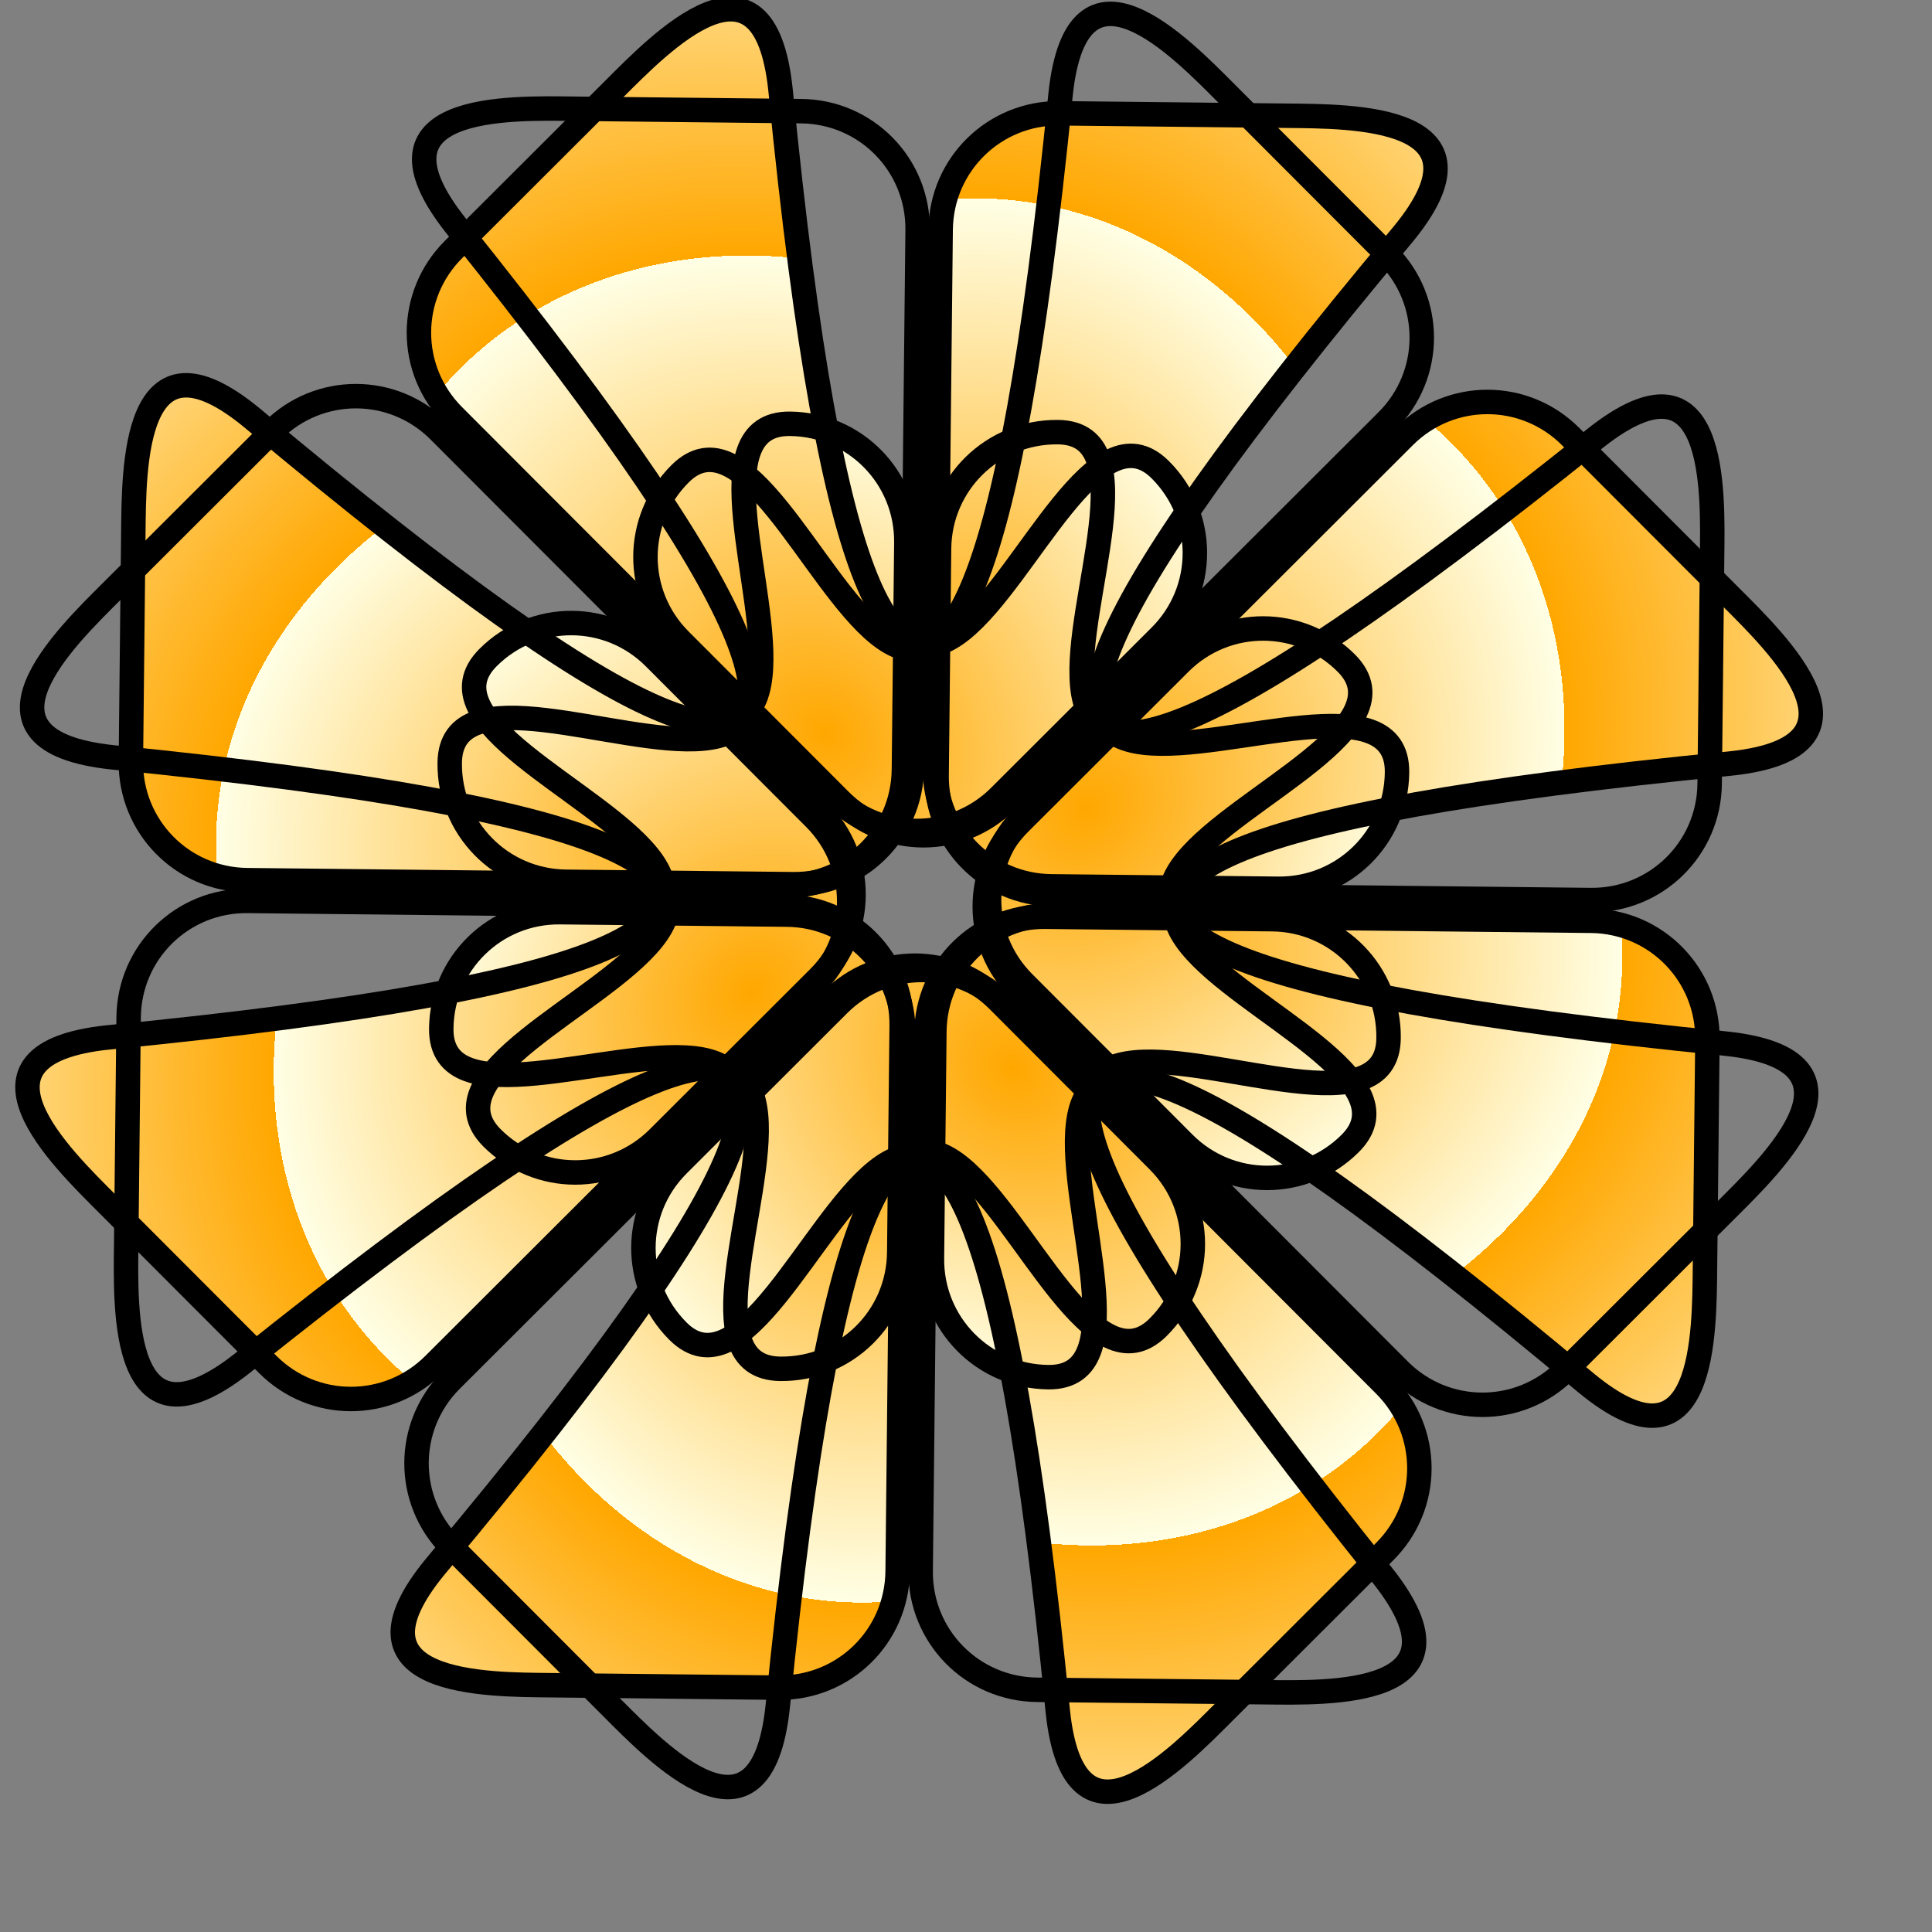 <?xml version="1.0" encoding="UTF-8" standalone="no"?>
<!DOCTYPE svg PUBLIC "-//W3C//DTD SVG 20010904//EN"
"http://www.w3.org/TR/2001/REC-SVG-20010904/DTD/svg10.dtd">
<!-- Created with Sodipodi ("http://www.sodipodi.com/") -->
<svg
   xmlns="http://www.w3.org/2000/svg"
   xmlns:sodipodi="http://sodipodi.sourceforge.net/DTD/sodipodi-0.dtd"
   xmlns:xlink="http://www.w3.org/1999/xlink"
   id="svg602"
   sodipodi:version="0.34"
   width="200pt"
   height="200pt"
   xml:space="preserve"
   sodipodi:docbase="/tmp"
   sodipodi:docname="/tmp/geometric-art1.svg"><rect width="100%" height="100%" fill="#808080" stroke="none"/><defs
   id="defs604"><linearGradient
   id="linearGradient742"><stop
   style="stop-color:#6bdded;stop-opacity:1;"
   offset="0"
   id="stop743" /><stop
   style="stop-color:#ffffe5;stop-opacity:1;"
   offset="1"
   id="stop744" /></linearGradient><linearGradient
   id="linearGradient739"><stop
   style="stop-color:#ffa700;stop-opacity:1;"
   offset="0"
   id="stop740" /><stop
   style="stop-color:#ffffe5;stop-opacity:1;"
   offset="1"
   id="stop741" /></linearGradient><linearGradient
   id="linearGradient1724"><stop
   style="stop-color:#ffa700;stop-opacity:1;"
   offset="0"
   id="stop1725" /><stop
   style="stop-color:#ffffe5;stop-opacity:1;"
   offset="1"
   id="stop1726" /></linearGradient><linearGradient
   xlink:href="#linearGradient742"
   id="linearGradient1727" /><linearGradient
   xlink:href="#linearGradient742"
   id="linearGradient1728" /><radialGradient
   xlink:href="#linearGradient742"
   id="radialGradient4405"
   cx="0.5"
   cy="0.5"
   r="0.5"
   fx="0.5"
   fy="0.5" /><radialGradient
   xlink:href="#linearGradient739"
   id="radialGradient4406"
   cx="0.354"
   cy="0.328"
   r="0.555"
   fx="0.354"
   fy="0.328"
   gradientUnits="objectBoundingBox"
   spreadMethod="repeat" /><radialGradient
   xlink:href="#linearGradient742"
   id="radialGradient4597"
   cx="0.5"
   cy="0.5"
   r="0.5"
   fx="0.5"
   fy="0.5" /><radialGradient
   xlink:href="#linearGradient1724"
   id="radialGradient5361" /><linearGradient
   xlink:href="#linearGradient1724"
   id="linearGradient1185" /></defs><sodipodi:namedview
   id="base" /><g
   id="g771"
   style="stroke:#000000;stroke-opacity:1;stroke-width:0.625;stroke-dasharray:none;stroke-dashoffset:0;stroke-linecap:butt;stroke-linejoin:round;fill:url(#radialGradient4406);fill-opacity:1;"><g
   id="g743"
   style="stroke:#000000;stroke-opacity:1;stroke-width:0.625;stroke-dasharray:none;stroke-dashoffset:0;stroke-linecap:butt;stroke-linejoin:round;fill:url(#radialGradient4406);fill-opacity:1;"><g
   id="g737"
   style="stroke:#000000;stroke-opacity:1;stroke-width:0.625;stroke-dasharray:none;stroke-dashoffset:0;stroke-linecap:butt;stroke-linejoin:round;fill:url(#radialGradient4406);fill-opacity:1;"><path
   style="font-size:12;fill:url(#radialGradient4406);fill-opacity:1;fill-rule:evenodd;stroke:#000000;stroke-width:0.625;stroke-linejoin:round;stroke-dasharray:none;stroke-dashoffset:0;stroke-opacity:1;stroke-linecap:butt;"
   d="M 219.606 127.093 C 228.601 127.189 235.765 134.508 235.669 143.504 C 235.557 153.942 235.445 164.38 235.333 174.818 C 235.236 183.813 235.444 204.508 218.922 190.881 C 106.156 96.431 169.438 190.35 144.696 190.085 C 135.7 189.988 128.536 182.669 128.633 173.674 C 128.744 163.235 128.857 152.797 128.968 142.359 C 129.065 133.364 136.384 126.2 145.38 126.297 C 170.122 126.562 194.864 126.827 219.606 127.093 z "
   id="path649"
   sodipodi:nodetypes="cssssssss" /><path
   style="font-size:12;fill:url(#radialGradient4406);fill-opacity:1;fill-rule:evenodd;stroke:#000000;stroke-width:0.625;stroke-linejoin:round;stroke-dasharray:none;stroke-dashoffset:0;stroke-opacity:1;stroke-linecap:butt;"
   d="M 127.076 216.825 C 126.98 225.82 134.143 233.14 143.139 233.236 C 153.577 233.348 164.015 233.46 174.453 233.572 C 183.448 233.668 204.134 234.32 190.864 217.509 C 98.855 102.744 191.395 168.025 191.66 143.283 C 191.757 134.288 184.593 126.968 175.597 126.872 C 165.159 126.76 154.721 126.648 144.283 126.536 C 135.288 126.44 127.968 133.604 127.872 142.599 C 127.607 167.341 127.341 192.083 127.076 216.825 z "
   id="path653"
   sodipodi:nodetypes="cssssssss" /></g><g
   id="g740"
   transform="matrix(6.123032e-17,-1,1,6.123032e-17,2.742,251.307)"
   style="stroke:#000000;stroke-opacity:1;stroke-width:0.625;stroke-dasharray:none;stroke-dashoffset:0;stroke-linecap:butt;stroke-linejoin:round;fill:url(#radialGradient4406);fill-opacity:1;"><path
   style="font-size:12;fill:url(#radialGradient4406);fill-opacity:1;fill-rule:evenodd;stroke:#000000;stroke-width:0.625;stroke-linejoin:round;stroke-dasharray:none;stroke-dashoffset:0;stroke-opacity:1;stroke-linecap:butt;"
   d="M 219.606 127.093 C 228.601 127.189 235.765 134.508 235.669 143.504 C 235.557 153.942 235.445 164.38 235.333 174.818 C 235.236 183.813 235.444 204.508 218.922 190.881 C 106.156 96.431 169.438 190.35 144.696 190.085 C 135.7 189.988 128.536 182.669 128.633 173.674 C 128.744 163.235 128.857 152.797 128.968 142.359 C 129.065 133.364 136.384 126.2 145.38 126.297 C 170.122 126.562 194.864 126.827 219.606 127.093 z "
   id="path741"
   sodipodi:nodetypes="cssssssss" /><path
   style="font-size:12;fill:url(#radialGradient4406);fill-opacity:1;fill-rule:evenodd;stroke:#000000;stroke-width:0.625;stroke-linejoin:round;stroke-dasharray:none;stroke-dashoffset:0;stroke-opacity:1;stroke-linecap:butt;"
   d="M 127.076 216.825 C 126.98 225.82 134.143 233.14 143.139 233.236 C 153.577 233.348 164.015 233.46 174.453 233.572 C 183.448 233.668 204.134 234.32 190.864 217.509 C 98.855 102.744 191.395 168.025 191.66 143.283 C 191.757 134.288 184.593 126.968 175.597 126.872 C 165.159 126.76 154.721 126.648 144.283 126.536 C 135.288 126.44 127.968 133.604 127.872 142.599 C 127.607 167.341 127.341 192.083 127.076 216.825 z "
   id="path742"
   sodipodi:nodetypes="cssssssss" /></g></g><g
   id="g750"
   transform="matrix(-1,-1.224606e-16,1.224606e-16,-1,253.733,248.579)"
   style="stroke:#000000;stroke-opacity:1;stroke-width:0.625;stroke-dasharray:none;stroke-dashoffset:0;stroke-linecap:butt;stroke-linejoin:round;fill:url(#radialGradient4406);fill-opacity:1;"><g
   id="g751"
   style="stroke:#000000;stroke-opacity:1;stroke-width:0.625;stroke-dasharray:none;stroke-dashoffset:0;stroke-linecap:butt;stroke-linejoin:round;fill:url(#radialGradient4406);fill-opacity:1;"><path
   style="font-size:12;fill:url(#radialGradient4406);fill-opacity:1;fill-rule:evenodd;stroke:#000000;stroke-width:0.625;stroke-linejoin:round;stroke-dasharray:none;stroke-dashoffset:0;stroke-opacity:1;stroke-linecap:butt;"
   d="M 219.606 127.093 C 228.601 127.189 235.765 134.508 235.669 143.504 C 235.557 153.942 235.445 164.38 235.333 174.818 C 235.236 183.813 235.444 204.508 218.922 190.881 C 106.156 96.431 169.438 190.35 144.696 190.085 C 135.7 189.988 128.536 182.669 128.633 173.674 C 128.744 163.235 128.857 152.797 128.968 142.359 C 129.065 133.364 136.384 126.2 145.38 126.297 C 170.122 126.562 194.864 126.827 219.606 127.093 z "
   id="path752"
   sodipodi:nodetypes="cssssssss" /><path
   style="font-size:12;fill:url(#radialGradient4406);fill-opacity:1;fill-rule:evenodd;stroke:#000000;stroke-width:0.625;stroke-linejoin:round;stroke-dasharray:none;stroke-dashoffset:0;stroke-opacity:1;stroke-linecap:butt;"
   d="M 127.076 216.825 C 126.98 225.82 134.143 233.14 143.139 233.236 C 153.577 233.348 164.015 233.46 174.453 233.572 C 183.448 233.668 204.134 234.32 190.864 217.509 C 98.855 102.744 191.395 168.025 191.66 143.283 C 191.757 134.288 184.593 126.968 175.597 126.872 C 165.159 126.76 154.721 126.648 144.283 126.536 C 135.288 126.44 127.968 133.604 127.872 142.599 C 127.607 167.341 127.341 192.083 127.076 216.825 z "
   id="path753"
   sodipodi:nodetypes="cssssssss" /></g><g
   id="g754"
   transform="matrix(6.123032e-17,-1,1,6.123032e-17,2.742,251.307)"
   style="stroke:#000000;stroke-opacity:1;stroke-width:0.625;stroke-dasharray:none;stroke-dashoffset:0;stroke-linecap:butt;stroke-linejoin:round;fill:url(#radialGradient4406);fill-opacity:1;"><path
   style="font-size:12;fill:url(#radialGradient4406);fill-opacity:1;fill-rule:evenodd;stroke:#000000;stroke-width:0.625;stroke-linejoin:round;stroke-dasharray:none;stroke-dashoffset:0;stroke-opacity:1;stroke-linecap:butt;"
   d="M 219.606 127.093 C 228.601 127.189 235.765 134.508 235.669 143.504 C 235.557 153.942 235.445 164.38 235.333 174.818 C 235.236 183.813 235.444 204.508 218.922 190.881 C 106.156 96.431 169.438 190.35 144.696 190.085 C 135.7 189.988 128.536 182.669 128.633 173.674 C 128.744 163.235 128.857 152.797 128.968 142.359 C 129.065 133.364 136.384 126.2 145.38 126.297 C 170.122 126.562 194.864 126.827 219.606 127.093 z "
   id="path755"
   sodipodi:nodetypes="cssssssss" /><path
   style="font-size:12;fill:url(#radialGradient4406);fill-opacity:1;fill-rule:evenodd;stroke:#000000;stroke-width:0.625;stroke-linejoin:round;stroke-dasharray:none;stroke-dashoffset:0;stroke-opacity:1;stroke-linecap:butt;"
   d="M 127.076 216.825 C 126.98 225.82 134.143 233.14 143.139 233.236 C 153.577 233.348 164.015 233.46 174.453 233.572 C 183.448 233.668 204.134 234.32 190.864 217.509 C 98.855 102.744 191.395 168.025 191.66 143.283 C 191.757 134.288 184.593 126.968 175.597 126.872 C 165.159 126.76 154.721 126.648 144.283 126.536 C 135.288 126.44 127.968 133.604 127.872 142.599 C 127.607 167.341 127.341 192.083 127.076 216.825 z "
   id="path756"
   sodipodi:nodetypes="cssssssss" /></g></g><g
   id="g757"
   transform="matrix(0.714,0.7,-0.7,0.714,123.316,-53.279)"
   style="stroke:#000000;stroke-opacity:1;stroke-width:0.625;stroke-dasharray:none;stroke-dashoffset:0;stroke-linecap:butt;stroke-linejoin:round;fill:url(#radialGradient4406);fill-opacity:1;"><g
   id="g758"
   style="stroke:#000000;stroke-opacity:1;stroke-width:0.625;stroke-dasharray:none;stroke-dashoffset:0;stroke-linecap:butt;stroke-linejoin:round;fill:url(#radialGradient4406);fill-opacity:1;"><path
   style="font-size:12;fill:url(#radialGradient4406);fill-opacity:1;fill-rule:evenodd;stroke:#000000;stroke-width:0.625;stroke-linejoin:round;stroke-dasharray:none;stroke-dashoffset:0;stroke-opacity:1;stroke-linecap:butt;"
   d="M 219.606 127.093 C 228.601 127.189 235.765 134.508 235.669 143.504 C 235.557 153.942 235.445 164.38 235.333 174.818 C 235.236 183.813 235.444 204.508 218.922 190.881 C 106.156 96.431 169.438 190.35 144.696 190.085 C 135.7 189.988 128.536 182.669 128.633 173.674 C 128.744 163.235 128.857 152.797 128.968 142.359 C 129.065 133.364 136.384 126.2 145.38 126.297 C 170.122 126.562 194.864 126.827 219.606 127.093 z "
   id="path759"
   sodipodi:nodetypes="cssssssss" /><path
   style="font-size:12;fill:url(#radialGradient4406);fill-opacity:1;fill-rule:evenodd;stroke:#000000;stroke-width:0.625;stroke-linejoin:round;stroke-dasharray:none;stroke-dashoffset:0;stroke-opacity:1;stroke-linecap:butt;"
   d="M 127.076 216.825 C 126.98 225.82 134.143 233.14 143.139 233.236 C 153.577 233.348 164.015 233.46 174.453 233.572 C 183.448 233.668 204.134 234.32 190.864 217.509 C 98.855 102.744 191.395 168.025 191.66 143.283 C 191.757 134.288 184.593 126.968 175.597 126.872 C 165.159 126.76 154.721 126.648 144.283 126.536 C 135.288 126.44 127.968 133.604 127.872 142.599 C 127.607 167.341 127.341 192.083 127.076 216.825 z "
   id="path760"
   sodipodi:nodetypes="cssssssss" /></g><g
   id="g761"
   transform="matrix(6.123032e-17,-1,1,6.123032e-17,2.742,251.307)"
   style="stroke:#000000;stroke-opacity:1;stroke-width:0.625;stroke-dasharray:none;stroke-dashoffset:0;stroke-linecap:butt;stroke-linejoin:round;fill:url(#radialGradient4406);fill-opacity:1;"><path
   style="font-size:12;fill:url(#radialGradient4406);fill-opacity:1;fill-rule:evenodd;stroke:#000000;stroke-width:0.625;stroke-linejoin:round;stroke-dasharray:none;stroke-dashoffset:0;stroke-opacity:1;stroke-linecap:butt;"
   d="M 219.606 127.093 C 228.601 127.189 235.765 134.508 235.669 143.504 C 235.557 153.942 235.445 164.38 235.333 174.818 C 235.236 183.813 235.444 204.508 218.922 190.881 C 106.156 96.431 169.438 190.35 144.696 190.085 C 135.7 189.988 128.536 182.669 128.633 173.674 C 128.744 163.235 128.857 152.797 128.968 142.359 C 129.065 133.364 136.384 126.2 145.38 126.297 C 170.122 126.562 194.864 126.827 219.606 127.093 z "
   id="path762"
   sodipodi:nodetypes="cssssssss" /><path
   style="font-size:12;fill:url(#radialGradient4406);fill-opacity:1;fill-rule:evenodd;stroke:#000000;stroke-width:0.625;stroke-linejoin:round;stroke-dasharray:none;stroke-dashoffset:0;stroke-opacity:1;stroke-linecap:butt;"
   d="M 127.076 216.825 C 126.98 225.82 134.143 233.14 143.139 233.236 C 153.577 233.348 164.015 233.46 174.453 233.572 C 183.448 233.668 204.134 234.32 190.864 217.509 C 98.855 102.744 191.395 168.025 191.66 143.283 C 191.757 134.288 184.593 126.968 175.597 126.872 C 165.159 126.76 154.721 126.648 144.283 126.536 C 135.288 126.44 127.968 133.604 127.872 142.599 C 127.607 167.341 127.341 192.083 127.076 216.825 z "
   id="path763"
   sodipodi:nodetypes="cssssssss" /></g></g><g
   id="g764"
   transform="matrix(-0.714,-0.7,0.7,-0.714,130.417,301.857)"
   style="stroke:#000000;stroke-opacity:1;stroke-width:0.625;stroke-dasharray:none;stroke-dashoffset:0;stroke-linecap:butt;stroke-linejoin:round;fill:url(#radialGradient4406);fill-opacity:1;"><g
   id="g765"
   style="stroke:#000000;stroke-opacity:1;stroke-width:0.625;stroke-dasharray:none;stroke-dashoffset:0;stroke-linecap:butt;stroke-linejoin:round;fill:url(#radialGradient4406);fill-opacity:1;"><path
   style="font-size:12;fill:url(#radialGradient4406);fill-opacity:1;fill-rule:evenodd;stroke:#000000;stroke-width:0.625;stroke-linejoin:round;stroke-dasharray:none;stroke-dashoffset:0;stroke-opacity:1;stroke-linecap:butt;"
   d="M 219.606 127.093 C 228.601 127.189 235.765 134.508 235.669 143.504 C 235.557 153.942 235.445 164.38 235.333 174.818 C 235.236 183.813 235.444 204.508 218.922 190.881 C 106.156 96.431 169.438 190.35 144.696 190.085 C 135.7 189.988 128.536 182.669 128.633 173.674 C 128.744 163.235 128.857 152.797 128.968 142.359 C 129.065 133.364 136.384 126.2 145.38 126.297 C 170.122 126.562 194.864 126.827 219.606 127.093 z "
   id="path766"
   sodipodi:nodetypes="cssssssss" /><path
   style="font-size:12;fill:url(#radialGradient4406);fill-opacity:1;fill-rule:evenodd;stroke:#000000;stroke-width:0.625;stroke-linejoin:round;stroke-dasharray:none;stroke-dashoffset:0;stroke-opacity:1;stroke-linecap:butt;"
   d="M 127.076 216.825 C 126.98 225.82 134.143 233.14 143.139 233.236 C 153.577 233.348 164.015 233.46 174.453 233.572 C 183.448 233.668 204.134 234.32 190.864 217.509 C 98.855 102.744 191.395 168.025 191.66 143.283 C 191.757 134.288 184.593 126.968 175.597 126.872 C 165.159 126.76 154.721 126.648 144.283 126.536 C 135.288 126.44 127.968 133.604 127.872 142.599 C 127.607 167.341 127.341 192.083 127.076 216.825 z "
   id="path767"
   sodipodi:nodetypes="cssssssss" /></g><g
   id="g768"
   transform="matrix(6.123032e-17,-1,1,6.123032e-17,2.742,251.307)"
   style="stroke:#000000;stroke-opacity:1;stroke-width:0.625;stroke-dasharray:none;stroke-dashoffset:0;stroke-linecap:butt;stroke-linejoin:round;fill:url(#radialGradient4406);fill-opacity:1;"><path
   style="font-size:12;fill:url(#radialGradient4406);fill-opacity:1;fill-rule:evenodd;stroke:#000000;stroke-width:0.625;stroke-linejoin:round;stroke-dasharray:none;stroke-dashoffset:0;stroke-opacity:1;stroke-linecap:butt;"
   d="M 219.606 127.093 C 228.601 127.189 235.765 134.508 235.669 143.504 C 235.557 153.942 235.445 164.38 235.333 174.818 C 235.236 183.813 235.444 204.508 218.922 190.881 C 106.156 96.431 169.438 190.35 144.696 190.085 C 135.7 189.988 128.536 182.669 128.633 173.674 C 128.744 163.235 128.857 152.797 128.968 142.359 C 129.065 133.364 136.384 126.2 145.38 126.297 C 170.122 126.562 194.864 126.827 219.606 127.093 z "
   id="path769"
   sodipodi:nodetypes="cssssssss" /><path
   style="font-size:12;fill:url(#radialGradient4406);fill-opacity:1;fill-rule:evenodd;stroke:#000000;stroke-width:0.625;stroke-linejoin:round;stroke-dasharray:none;stroke-dashoffset:0;stroke-opacity:1;stroke-linecap:butt;"
   d="M 127.076 216.825 C 126.98 225.82 134.143 233.14 143.139 233.236 C 153.577 233.348 164.015 233.46 174.453 233.572 C 183.448 233.668 204.134 234.32 190.864 217.509 C 98.855 102.744 191.395 168.025 191.66 143.283 C 191.757 134.288 184.593 126.968 175.597 126.872 C 165.159 126.76 154.721 126.648 144.283 126.536 C 135.288 126.44 127.968 133.604 127.872 142.599 C 127.607 167.341 127.341 192.083 127.076 216.825 z "
   id="path770"
   sodipodi:nodetypes="cssssssss" /></g></g></g><g
   id="g650"
   style="stroke:#000000;stroke-opacity:1;stroke-width:3.375;stroke-dasharray:none;stroke-dashoffset:0;stroke-linecap:butt;stroke-linejoin:round;fill:#ddf8fc;fill-opacity:0;"><g
   id="g651"
   style="stroke:#000000;stroke-opacity:1;stroke-width:3.375;stroke-dasharray:none;stroke-dashoffset:0;stroke-linecap:butt;stroke-linejoin:round;fill:#ddf8fc;fill-opacity:0;"><g
   id="g652"
   style="stroke:#000000;stroke-opacity:1;stroke-width:3.375;stroke-dasharray:none;stroke-dashoffset:0;stroke-linecap:butt;stroke-linejoin:round;fill:#ddf8fc;fill-opacity:0;"><path
   style="font-size:12;fill:#ddf8fc;fill-opacity:0;fill-rule:evenodd;stroke:#000000;stroke-width:3.375;stroke-linejoin:round;stroke-dasharray:none;stroke-dashoffset:0;stroke-opacity:1;stroke-linecap:butt;"
   d="M 219.606 127.093 C 228.601 127.189 235.765 134.508 235.669 143.504 C 235.557 153.942 235.445 164.38 235.333 174.818 C 235.236 183.813 235.444 204.508 218.922 190.881 C 106.156 96.431 169.438 190.35 144.696 190.085 C 135.7 189.988 128.536 182.669 128.633 173.674 C 128.744 163.235 128.857 152.797 128.968 142.359 C 129.065 133.364 136.384 126.2 145.38 126.297 C 170.122 126.562 194.864 126.827 219.606 127.093 z "
   id="path654"
   sodipodi:nodetypes="cssssssss" /><path
   style="font-size:12;fill:#ddf8fc;fill-opacity:0;fill-rule:evenodd;stroke:#000000;stroke-width:3.375;stroke-linejoin:round;stroke-dasharray:none;stroke-dashoffset:0;stroke-opacity:1;stroke-linecap:butt;"
   d="M 127.076 216.825 C 126.98 225.82 134.143 233.14 143.139 233.236 C 153.577 233.348 164.015 233.46 174.453 233.572 C 183.448 233.668 204.134 234.32 190.864 217.509 C 98.855 102.744 191.395 168.025 191.66 143.283 C 191.757 134.288 184.593 126.968 175.597 126.872 C 165.159 126.76 154.721 126.648 144.283 126.536 C 135.288 126.44 127.968 133.604 127.872 142.599 C 127.607 167.341 127.341 192.083 127.076 216.825 z "
   id="path655"
   sodipodi:nodetypes="cssssssss" /></g><g
   id="g656"
   transform="matrix(6.123032e-17,-1,1,6.123032e-17,2.742,251.307)"
   style="stroke:#000000;stroke-opacity:1;stroke-width:3.375;stroke-dasharray:none;stroke-dashoffset:0;stroke-linecap:butt;stroke-linejoin:round;fill:#ddf8fc;fill-opacity:0;"><path
   style="font-size:12;fill:#ddf8fc;fill-opacity:0;fill-rule:evenodd;stroke:#000000;stroke-width:3.375;stroke-linejoin:round;stroke-dasharray:none;stroke-dashoffset:0;stroke-opacity:1;stroke-linecap:butt;"
   d="M 219.606 127.093 C 228.601 127.189 235.765 134.508 235.669 143.504 C 235.557 153.942 235.445 164.38 235.333 174.818 C 235.236 183.813 235.444 204.508 218.922 190.881 C 106.156 96.431 169.438 190.35 144.696 190.085 C 135.7 189.988 128.536 182.669 128.633 173.674 C 128.744 163.235 128.857 152.797 128.968 142.359 C 129.065 133.364 136.384 126.2 145.38 126.297 C 170.122 126.562 194.864 126.827 219.606 127.093 z "
   id="path657"
   sodipodi:nodetypes="cssssssss" /><path
   style="font-size:12;fill:#ddf8fc;fill-opacity:0;fill-rule:evenodd;stroke:#000000;stroke-width:3.375;stroke-linejoin:round;stroke-dasharray:none;stroke-dashoffset:0;stroke-opacity:1;stroke-linecap:butt;"
   d="M 127.076 216.825 C 126.98 225.82 134.143 233.14 143.139 233.236 C 153.577 233.348 164.015 233.46 174.453 233.572 C 183.448 233.668 204.134 234.32 190.864 217.509 C 98.855 102.744 191.395 168.025 191.66 143.283 C 191.757 134.288 184.593 126.968 175.597 126.872 C 165.159 126.76 154.721 126.648 144.283 126.536 C 135.288 126.44 127.968 133.604 127.872 142.599 C 127.607 167.341 127.341 192.083 127.076 216.825 z "
   id="path658"
   sodipodi:nodetypes="cssssssss" /></g></g><g
   id="g659"
   transform="matrix(-1,-1.224606e-16,1.224606e-16,-1,253.733,248.579)"
   style="stroke:#000000;stroke-opacity:1;stroke-width:3.375;stroke-dasharray:none;stroke-dashoffset:0;stroke-linecap:butt;stroke-linejoin:round;fill:#ddf8fc;fill-opacity:0;"><g
   id="g660"
   style="stroke:#000000;stroke-opacity:1;stroke-width:3.375;stroke-dasharray:none;stroke-dashoffset:0;stroke-linecap:butt;stroke-linejoin:round;fill:#ddf8fc;fill-opacity:0;"><path
   style="font-size:12;fill:#ddf8fc;fill-opacity:0;fill-rule:evenodd;stroke:#000000;stroke-width:3.375;stroke-linejoin:round;stroke-dasharray:none;stroke-dashoffset:0;stroke-opacity:1;stroke-linecap:butt;"
   d="M 219.606 127.093 C 228.601 127.189 235.765 134.508 235.669 143.504 C 235.557 153.942 235.445 164.38 235.333 174.818 C 235.236 183.813 235.444 204.508 218.922 190.881 C 106.156 96.431 169.438 190.35 144.696 190.085 C 135.7 189.988 128.536 182.669 128.633 173.674 C 128.744 163.235 128.857 152.797 128.968 142.359 C 129.065 133.364 136.384 126.2 145.38 126.297 C 170.122 126.562 194.864 126.827 219.606 127.093 z "
   id="path661"
   sodipodi:nodetypes="cssssssss" /><path
   style="font-size:12;fill:#ddf8fc;fill-opacity:0;fill-rule:evenodd;stroke:#000000;stroke-width:3.375;stroke-linejoin:round;stroke-dasharray:none;stroke-dashoffset:0;stroke-opacity:1;stroke-linecap:butt;"
   d="M 127.076 216.825 C 126.98 225.82 134.143 233.14 143.139 233.236 C 153.577 233.348 164.015 233.46 174.453 233.572 C 183.448 233.668 204.134 234.32 190.864 217.509 C 98.855 102.744 191.395 168.025 191.66 143.283 C 191.757 134.288 184.593 126.968 175.597 126.872 C 165.159 126.76 154.721 126.648 144.283 126.536 C 135.288 126.44 127.968 133.604 127.872 142.599 C 127.607 167.341 127.341 192.083 127.076 216.825 z "
   id="path662"
   sodipodi:nodetypes="cssssssss" /></g><g
   id="g663"
   transform="matrix(6.123032e-17,-1,1,6.123032e-17,2.742,251.307)"
   style="stroke:#000000;stroke-opacity:1;stroke-width:3.375;stroke-dasharray:none;stroke-dashoffset:0;stroke-linecap:butt;stroke-linejoin:round;fill:#ddf8fc;fill-opacity:0;"><path
   style="font-size:12;fill:#ddf8fc;fill-opacity:0;fill-rule:evenodd;stroke:#000000;stroke-width:3.375;stroke-linejoin:round;stroke-dasharray:none;stroke-dashoffset:0;stroke-opacity:1;stroke-linecap:butt;"
   d="M 219.606 127.093 C 228.601 127.189 235.765 134.508 235.669 143.504 C 235.557 153.942 235.445 164.38 235.333 174.818 C 235.236 183.813 235.444 204.508 218.922 190.881 C 106.156 96.431 169.438 190.35 144.696 190.085 C 135.7 189.988 128.536 182.669 128.633 173.674 C 128.744 163.235 128.857 152.797 128.968 142.359 C 129.065 133.364 136.384 126.2 145.38 126.297 C 170.122 126.562 194.864 126.827 219.606 127.093 z "
   id="path664"
   sodipodi:nodetypes="cssssssss" /><path
   style="font-size:12;fill:#ddf8fc;fill-opacity:0;fill-rule:evenodd;stroke:#000000;stroke-width:3.375;stroke-linejoin:round;stroke-dasharray:none;stroke-dashoffset:0;stroke-opacity:1;stroke-linecap:butt;"
   d="M 127.076 216.825 C 126.98 225.82 134.143 233.14 143.139 233.236 C 153.577 233.348 164.015 233.46 174.453 233.572 C 183.448 233.668 204.134 234.32 190.864 217.509 C 98.855 102.744 191.395 168.025 191.66 143.283 C 191.757 134.288 184.593 126.968 175.597 126.872 C 165.159 126.76 154.721 126.648 144.283 126.536 C 135.288 126.44 127.968 133.604 127.872 142.599 C 127.607 167.341 127.341 192.083 127.076 216.825 z "
   id="path665"
   sodipodi:nodetypes="cssssssss" /></g></g><g
   id="g666"
   transform="matrix(0.714,0.7,-0.7,0.714,123.316,-53.279)"
   style="stroke:#000000;stroke-opacity:1;stroke-width:3.375;stroke-dasharray:none;stroke-dashoffset:0;stroke-linecap:butt;stroke-linejoin:round;fill:#ddf8fc;fill-opacity:0;"><g
   id="g667"
   style="stroke:#000000;stroke-opacity:1;stroke-width:3.375;stroke-dasharray:none;stroke-dashoffset:0;stroke-linecap:butt;stroke-linejoin:round;fill:#ddf8fc;fill-opacity:0;"><path
   style="font-size:12;fill:#ddf8fc;fill-opacity:0;fill-rule:evenodd;stroke:#000000;stroke-width:3.375;stroke-linejoin:round;stroke-dasharray:none;stroke-dashoffset:0;stroke-opacity:1;stroke-linecap:butt;"
   d="M 219.606 127.093 C 228.601 127.189 235.765 134.508 235.669 143.504 C 235.557 153.942 235.445 164.38 235.333 174.818 C 235.236 183.813 235.444 204.508 218.922 190.881 C 106.156 96.431 169.438 190.35 144.696 190.085 C 135.7 189.988 128.536 182.669 128.633 173.674 C 128.744 163.235 128.857 152.797 128.968 142.359 C 129.065 133.364 136.384 126.2 145.38 126.297 C 170.122 126.562 194.864 126.827 219.606 127.093 z "
   id="path668"
   sodipodi:nodetypes="cssssssss" /><path
   style="font-size:12;fill:#ddf8fc;fill-opacity:0;fill-rule:evenodd;stroke:#000000;stroke-width:3.375;stroke-linejoin:round;stroke-dasharray:none;stroke-dashoffset:0;stroke-opacity:1;stroke-linecap:butt;"
   d="M 127.076 216.825 C 126.98 225.82 134.143 233.14 143.139 233.236 C 153.577 233.348 164.015 233.46 174.453 233.572 C 183.448 233.668 204.134 234.32 190.864 217.509 C 98.855 102.744 191.395 168.025 191.66 143.283 C 191.757 134.288 184.593 126.968 175.597 126.872 C 165.159 126.76 154.721 126.648 144.283 126.536 C 135.288 126.44 127.968 133.604 127.872 142.599 C 127.607 167.341 127.341 192.083 127.076 216.825 z "
   id="path669"
   sodipodi:nodetypes="cssssssss" /></g><g
   id="g670"
   transform="matrix(6.123032e-17,-1,1,6.123032e-17,2.742,251.307)"
   style="stroke:#000000;stroke-opacity:1;stroke-width:3.375;stroke-dasharray:none;stroke-dashoffset:0;stroke-linecap:butt;stroke-linejoin:round;fill:#ddf8fc;fill-opacity:0;"><path
   style="font-size:12;fill:#ddf8fc;fill-opacity:0;fill-rule:evenodd;stroke:#000000;stroke-width:3.375;stroke-linejoin:round;stroke-dasharray:none;stroke-dashoffset:0;stroke-opacity:1;stroke-linecap:butt;"
   d="M 219.606 127.093 C 228.601 127.189 235.765 134.508 235.669 143.504 C 235.557 153.942 235.445 164.38 235.333 174.818 C 235.236 183.813 235.444 204.508 218.922 190.881 C 106.156 96.431 169.438 190.35 144.696 190.085 C 135.7 189.988 128.536 182.669 128.633 173.674 C 128.744 163.235 128.857 152.797 128.968 142.359 C 129.065 133.364 136.384 126.2 145.38 126.297 C 170.122 126.562 194.864 126.827 219.606 127.093 z "
   id="path671"
   sodipodi:nodetypes="cssssssss" /><path
   style="font-size:12;fill:#ddf8fc;fill-opacity:0;fill-rule:evenodd;stroke:#000000;stroke-width:3.375;stroke-linejoin:round;stroke-dasharray:none;stroke-dashoffset:0;stroke-opacity:1;stroke-linecap:butt;"
   d="M 127.076 216.825 C 126.98 225.82 134.143 233.14 143.139 233.236 C 153.577 233.348 164.015 233.46 174.453 233.572 C 183.448 233.668 204.134 234.32 190.864 217.509 C 98.855 102.744 191.395 168.025 191.66 143.283 C 191.757 134.288 184.593 126.968 175.597 126.872 C 165.159 126.76 154.721 126.648 144.283 126.536 C 135.288 126.44 127.968 133.604 127.872 142.599 C 127.607 167.341 127.341 192.083 127.076 216.825 z "
   id="path672"
   sodipodi:nodetypes="cssssssss" /></g></g><g
   id="g673"
   transform="matrix(-0.714,-0.7,0.7,-0.714,130.417,301.857)"
   style="stroke:#000000;stroke-opacity:1;stroke-width:3.375;stroke-dasharray:none;stroke-dashoffset:0;stroke-linecap:butt;stroke-linejoin:round;fill:#ddf8fc;fill-opacity:0;"><g
   id="g674"
   style="stroke:#000000;stroke-opacity:1;stroke-width:3.375;stroke-dasharray:none;stroke-dashoffset:0;stroke-linecap:butt;stroke-linejoin:round;fill:#ddf8fc;fill-opacity:0;"><path
   style="font-size:12;fill:#ddf8fc;fill-opacity:0;fill-rule:evenodd;stroke:#000000;stroke-width:3.375;stroke-linejoin:round;stroke-dasharray:none;stroke-dashoffset:0;stroke-opacity:1;stroke-linecap:butt;"
   d="M 219.606 127.093 C 228.601 127.189 235.765 134.508 235.669 143.504 C 235.557 153.942 235.445 164.38 235.333 174.818 C 235.236 183.813 235.444 204.508 218.922 190.881 C 106.156 96.431 169.438 190.35 144.696 190.085 C 135.7 189.988 128.536 182.669 128.633 173.674 C 128.744 163.235 128.857 152.797 128.968 142.359 C 129.065 133.364 136.384 126.2 145.38 126.297 C 170.122 126.562 194.864 126.827 219.606 127.093 z "
   id="path675"
   sodipodi:nodetypes="cssssssss" /><path
   style="font-size:12;fill:#ddf8fc;fill-opacity:0;fill-rule:evenodd;stroke:#000000;stroke-width:3.375;stroke-linejoin:round;stroke-dasharray:none;stroke-dashoffset:0;stroke-opacity:1;stroke-linecap:butt;"
   d="M 127.076 216.825 C 126.98 225.82 134.143 233.14 143.139 233.236 C 153.577 233.348 164.015 233.46 174.453 233.572 C 183.448 233.668 204.134 234.32 190.864 217.509 C 98.855 102.744 191.395 168.025 191.66 143.283 C 191.757 134.288 184.593 126.968 175.597 126.872 C 165.159 126.76 154.721 126.648 144.283 126.536 C 135.288 126.44 127.968 133.604 127.872 142.599 C 127.607 167.341 127.341 192.083 127.076 216.825 z "
   id="path676"
   sodipodi:nodetypes="cssssssss" /></g><g
   id="g677"
   transform="matrix(6.123032e-17,-1,1,6.123032e-17,2.742,251.307)"
   style="stroke:#000000;stroke-opacity:1;stroke-width:3.375;stroke-dasharray:none;stroke-dashoffset:0;stroke-linecap:butt;stroke-linejoin:round;fill:#ddf8fc;fill-opacity:0;"><path
   style="font-size:12;fill:#ddf8fc;fill-opacity:0;fill-rule:evenodd;stroke:#000000;stroke-width:3.375;stroke-linejoin:round;stroke-dasharray:none;stroke-dashoffset:0;stroke-opacity:1;stroke-linecap:butt;"
   d="M 219.606 127.093 C 228.601 127.189 235.765 134.508 235.669 143.504 C 235.557 153.942 235.445 164.38 235.333 174.818 C 235.236 183.813 235.444 204.508 218.922 190.881 C 106.156 96.431 169.438 190.35 144.696 190.085 C 135.7 189.988 128.536 182.669 128.633 173.674 C 128.744 163.235 128.857 152.797 128.968 142.359 C 129.065 133.364 136.384 126.2 145.38 126.297 C 170.122 126.562 194.864 126.827 219.606 127.093 z "
   id="path678"
   sodipodi:nodetypes="cssssssss" /><path
   style="font-size:12;fill:#ddf8fc;fill-opacity:0;fill-rule:evenodd;stroke:#000000;stroke-width:3.375;stroke-linejoin:round;stroke-dasharray:none;stroke-dashoffset:0;stroke-opacity:1;stroke-linecap:butt;"
   d="M 127.076 216.825 C 126.98 225.82 134.143 233.14 143.139 233.236 C 153.577 233.348 164.015 233.46 174.453 233.572 C 183.448 233.668 204.134 234.32 190.864 217.509 C 98.855 102.744 191.395 168.025 191.66 143.283 C 191.757 134.288 184.593 126.968 175.597 126.872 C 165.159 126.76 154.721 126.648 144.283 126.536 C 135.288 126.44 127.968 133.604 127.872 142.599 C 127.607 167.341 127.341 192.083 127.076 216.825 z "
   id="path679"
   sodipodi:nodetypes="cssssssss" /></g></g></g></svg>
